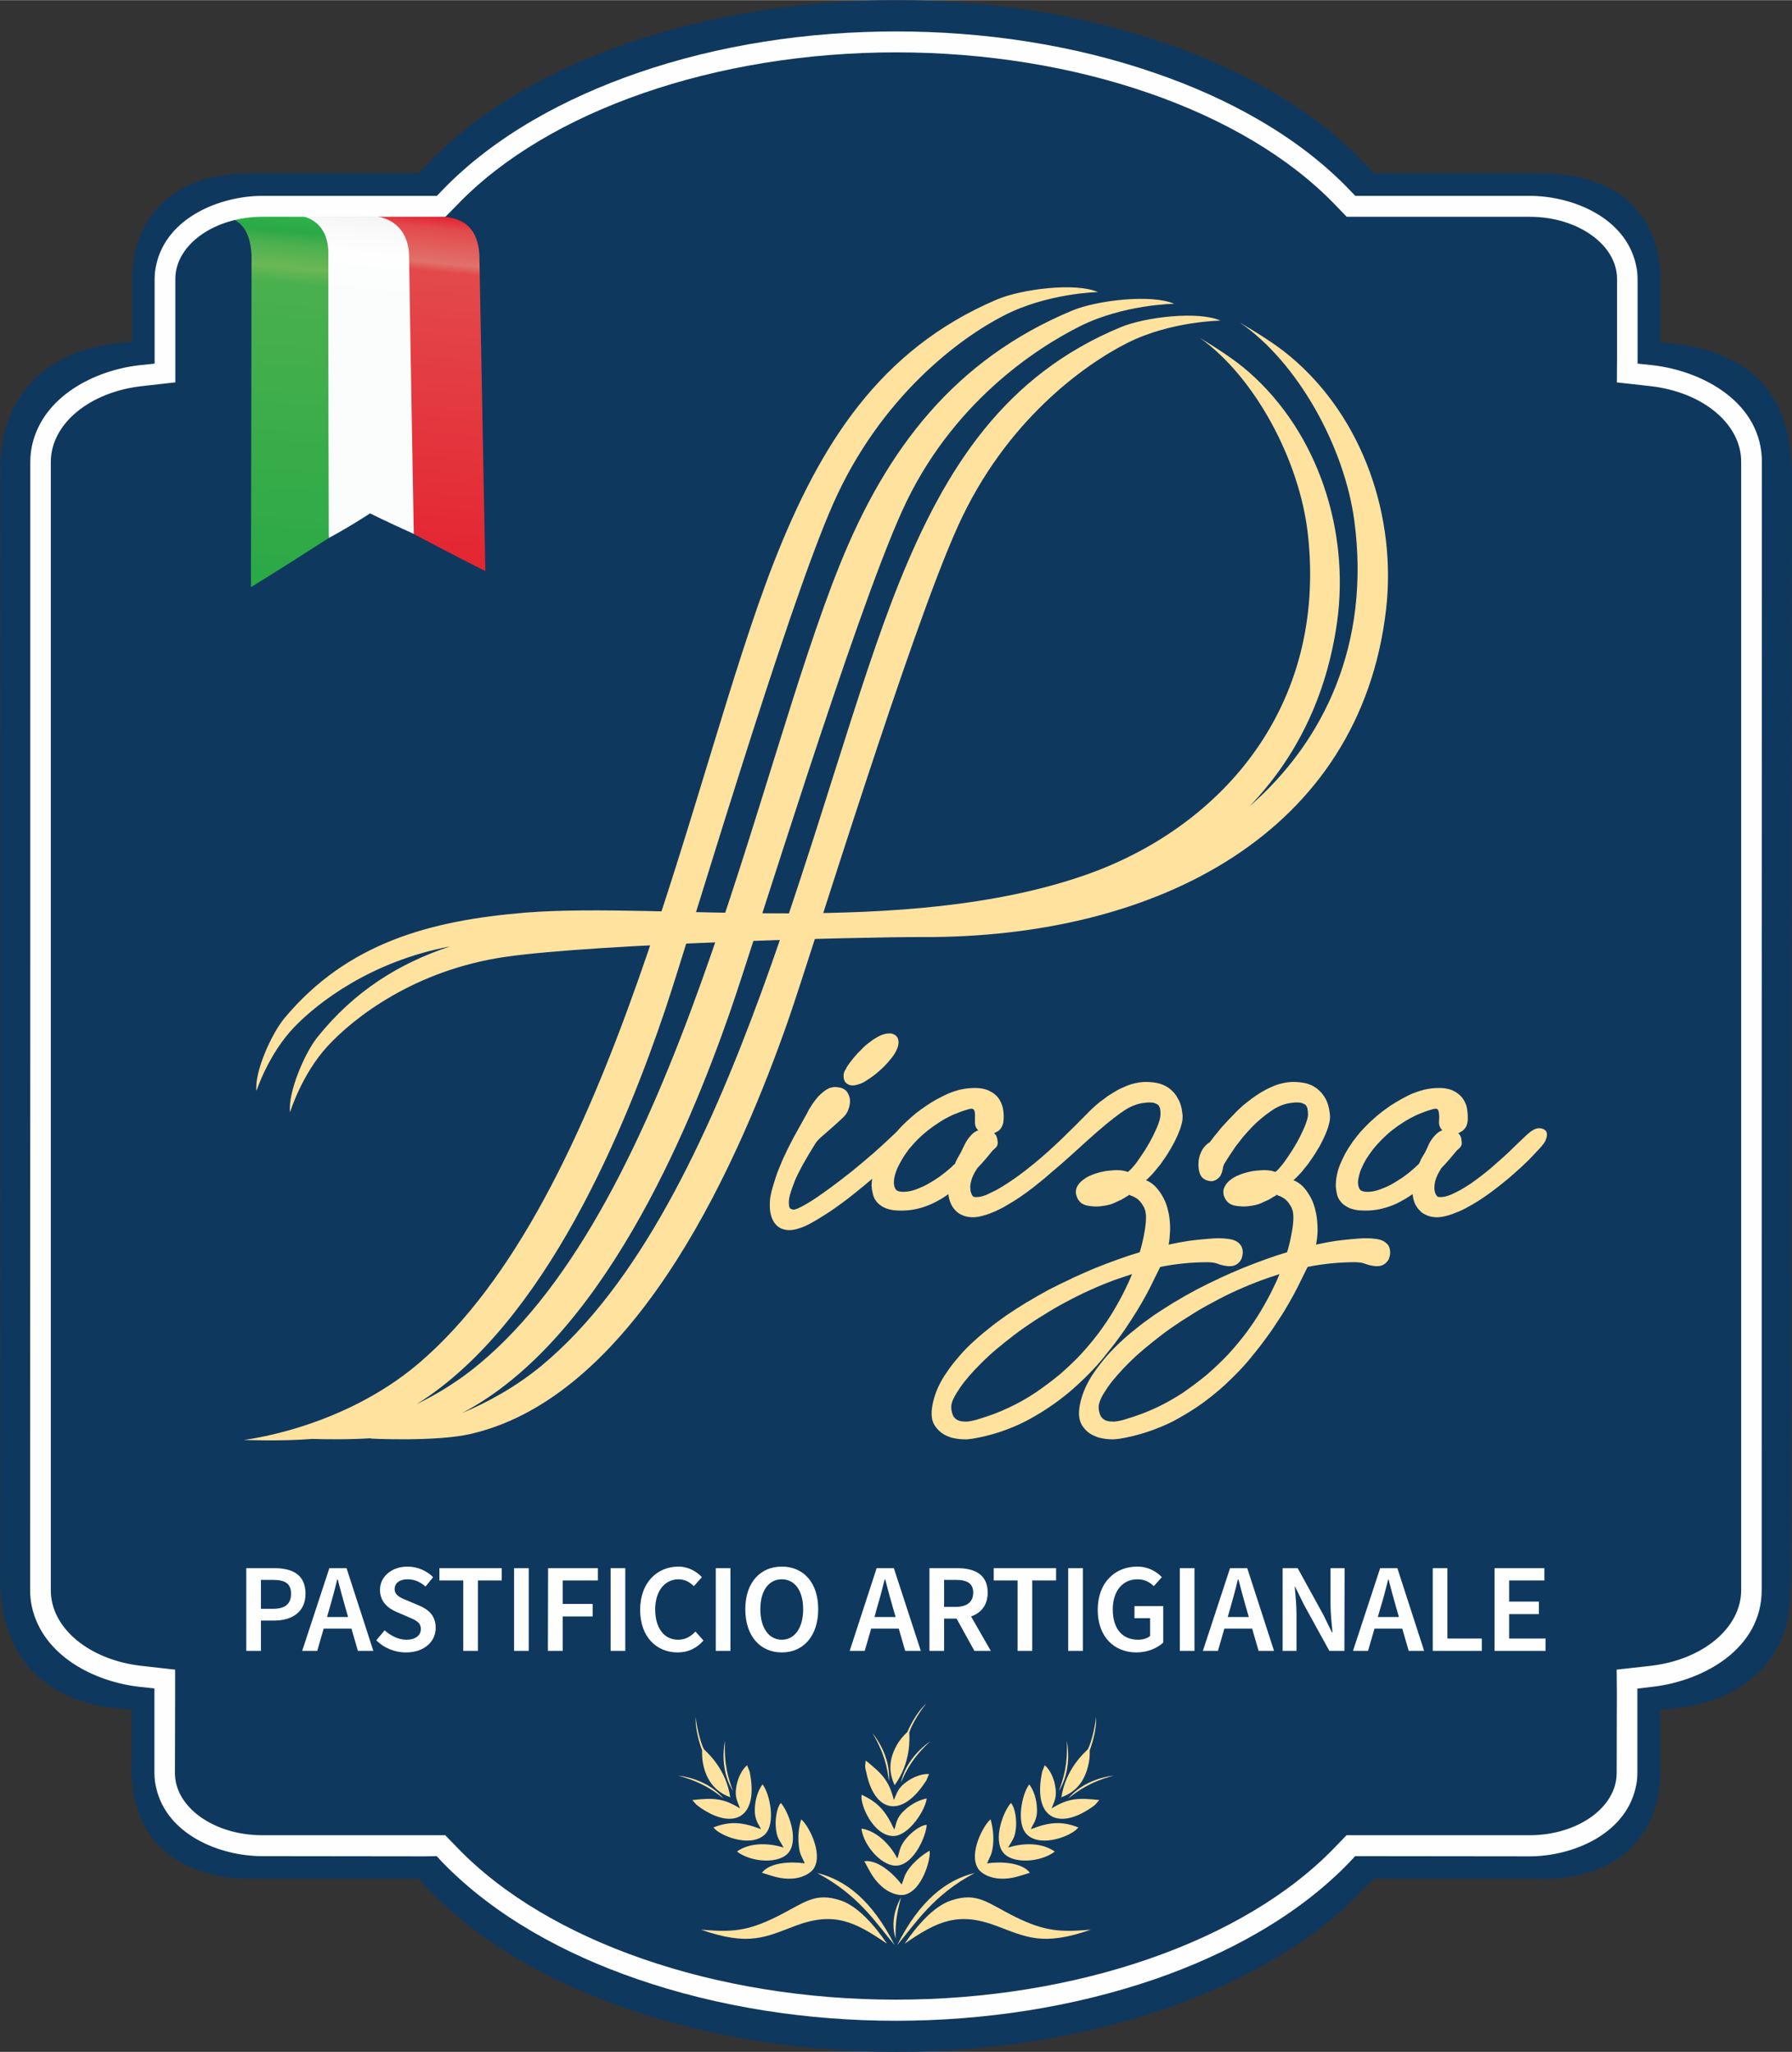 <?xml version="1.0" encoding="UTF-8"?> <svg xmlns="http://www.w3.org/2000/svg" xmlns:xlink="http://www.w3.org/1999/xlink" xmlns:xodm="http://www.corel.com/coreldraw/odm/2003" xml:space="preserve" width="511px" height="585px" version="1.1" style="shape-rendering:geometricPrecision; text-rendering:geometricPrecision; image-rendering:optimizeQuality; fill-rule:evenodd; clip-rule:evenodd" viewBox="0 0 91.68 104.94"><rect x="0" y="0" width="91.68" height="104.94" fill="#333333" stroke="none"/> <defs> <style type="text/css"> .fil5 {fill:#FEFEFE} .fil0 {fill:#0F385F} .fil6 {fill:#FFE29E} .fil4 {fill:#FEFEFE;fill-rule:nonzero} .fil7 {fill:#FFE29E;fill-rule:nonzero} .fil1 {fill:url(#id0)} .fil2 {fill:url(#id1)} .fil3 {fill:url(#id2)} </style> <linearGradient id="id0" gradientUnits="userSpaceOnUse" x1="20.97" y1="30.63" x2="22.85" y2="11.08"> <stop offset="0" style="stop-opacity:1; stop-color:#E4212E"></stop> <stop offset="0.855" style="stop-opacity:1; stop-color:#E3494B"></stop> <stop offset="0.878" style="stop-opacity:1; stop-color:#E17169"></stop> <stop offset="0.969" style="stop-opacity:1; stop-color:#E2494C"></stop> <stop offset="1" style="stop-opacity:1; stop-color:#E4212E"></stop> </linearGradient> <linearGradient id="id1" gradientUnits="userSpaceOnUse" x1="16.86" y1="30.89" x2="18.77" y2="11.01"> <stop offset="0" style="stop-opacity:1; stop-color:#FBFCFC"></stop> <stop offset="0.788" style="stop-opacity:1; stop-color:#FBFCFC"></stop> <stop offset="0.839" style="stop-opacity:1; stop-color:#FCFDFD"></stop> <stop offset="0.902" style="stop-opacity:1; stop-color:#FEFEFE"></stop> <stop offset="0.953" style="stop-opacity:1; stop-color:#FAFAFA"></stop> <stop offset="1" style="stop-opacity:1; stop-color:whitesmoke"></stop> </linearGradient> <linearGradient id="id2" gradientUnits="userSpaceOnUse" x1="13.25" y1="30.02" x2="14.9" y2="11.22"> <stop offset="0" style="stop-opacity:1; stop-color:#2AA946"></stop> <stop offset="0.827" style="stop-opacity:1; stop-color:#4AB04E"></stop> <stop offset="0.871" style="stop-opacity:1; stop-color:#6BB756"></stop> <stop offset="0.933" style="stop-opacity:1; stop-color:#4BB04E"></stop> <stop offset="0.969" style="stop-opacity:1; stop-color:#2AA946"></stop> <stop offset="0.984" style="stop-opacity:1; stop-color:#2CAC48"></stop> <stop offset="1" style="stop-opacity:1; stop-color:#2EAF4A"></stop> </linearGradient> </defs> <g id="Livello_x0020_1">  <g id="_2404409076560"> <path class="fil0" d="M22.04 96.74l-0.64 -0.66 -1.12 0 -7.88 0c-3.68,-0.19 -5.96,-2.31 -5.66,-6.45l0 -1.18 0 -1.02c-2.8,-0.11 -6.99,-1.29 -6.73,-7.37l0.01 -56.23c0,-3.12 1.98,-6.17 6.73,-6.33l0 -3.15c0,-2.85 1.69,-5.49 6.05,-5.49l8.62 0 0.63 -0.66c4.92,-5.08 14.03,-8.2 23.81,-8.2 9.78,0 18.89,3.12 23.81,8.2l0.63 0.66 8.44 0c5.11,0 6.22,3.21 6.22,5.49l-0.01 3.15c5.96,0.44 6.79,4.06 6.73,7.31l-0.04 54.84c0.03,0.7 -0.01,1.36 -0.04,1.97 -0.11,3.55 -2.8,5.65 -6.65,5.81l0 1.02 0 1.96c0.04,3.74 -2.48,5.84 -6.47,5.67l-7.07 0 -1.12 0 -0.64 0.66c-4.92,5.08 -14.03,8.2 -23.8,8.2 -9.78,0 -18.9,-3.12 -23.81,-8.2z"></path> <path class="fil1" d="M24.53 13.33l0 -0.17c-0.05,-1.97 -1.41,-2.07 -2.05,-2.09l-3.36 0 1.96 16.19c2.77,1.46 3.75,1.94 3.75,1.94l-0.3 -15.87z"></path> <path class="fil2" d="M14.81 11.07l2.01 16.44c1.15,-0.62 2.11,-1.26 2.11,-1.26 0,0 0.82,0.41 2.24,1.05 0,0 -0.19,-10.51 -0.24,-14.16 -0.02,-1.66 -1.19,-2 -1.61,-2.07l-4.51 0z"></path> <path class="fil3" d="M11.54 11.07c1.02,0.22 1.29,1.08 1.33,2.02l-0.03 16.93c0,0 0.78,-0.46 3.98,-2.51 0,0 -0.03,-10.79 -0.02,-14.54 0,-1.34 -0.77,-1.77 -1.26,-1.9l-4 0z"></path> <path class="fil4" d="M12.6 84.43l0.75 0 0 -1.55 0.68 0c0.9,0 1.6,-0.43 1.6,-1.37 0,-0.99 -0.68,-1.31 -1.6,-1.31l-1.43 0 0 4.23zm0.75 -2.15l0 -1.48 0.61 0c0.62,0 0.93,0.18 0.93,0.71 0,0.51 -0.29,0.77 -0.93,0.77l-0.61 0zm3.38 0.42l0.15 -0.52c0.13,-0.45 0.26,-0.93 0.37,-1.4l0.03 0c0.12,0.47 0.25,0.95 0.38,1.4l0.15 0.52 -1.08 0zm1.58 1.73l0.79 0 -1.37 -4.23 -0.88 0 -1.39 4.23 0.77 0 0.33 -1.14 1.42 0 0.33 1.14zm0.94 -0.54c0.4,0.4 0.95,0.62 1.52,0.62 0.95,0 1.52,-0.57 1.52,-1.25 0,-0.62 -0.35,-0.94 -0.85,-1.15l-0.57 -0.24c-0.35,-0.14 -0.68,-0.27 -0.68,-0.6 0,-0.31 0.26,-0.5 0.66,-0.5 0.37,0 0.66,0.14 0.92,0.37l0.39 -0.48c-0.33,-0.33 -0.81,-0.54 -1.31,-0.54 -0.82,0 -1.41,0.52 -1.41,1.19 0,0.62 0.43,0.95 0.85,1.13l0.58 0.25c0.38,0.16 0.66,0.27 0.66,0.62 0,0.33 -0.27,0.55 -0.74,0.55 -0.4,0 -0.8,-0.2 -1.11,-0.48l-0.43 0.51zm4.45 0.54l0.75 0 0 -3.6 1.22 0 0 -0.63 -3.19 0 0 0.63 1.22 0 0 3.6zm2.6 0l0.75 0 0 -4.23 -0.75 0 0 4.23zm1.73 0l0.76 0 0 -1.76 1.53 0 0 -0.64 -1.53 0 0 -1.2 1.8 0 0 -0.63 -2.55 0 -0.01 4.23zm3.21 0l0.75 0 0 -4.23 -0.75 0 0 4.23zm1.51 -2.1c0,1.4 0.85,2.18 1.92,2.18 0.54,0 0.98,-0.22 1.32,-0.61l-0.41 -0.46c-0.24,0.26 -0.52,0.42 -0.89,0.42 -0.71,0 -1.17,-0.59 -1.17,-1.55 0,-0.95 0.5,-1.54 1.19,-1.54 0.33,0 0.57,0.14 0.79,0.35l0.41 -0.46c-0.27,-0.29 -0.69,-0.54 -1.2,-0.54 -1.09,0 -1.96,0.82 -1.96,2.21zm3.87 2.1l0.75 0 0 -4.23 -0.75 0 0 4.23zm3.38 0.08c1.1,0 1.86,-0.84 1.86,-2.21 0,-1.37 -0.76,-2.18 -1.86,-2.18 -1.1,0 -1.87,0.81 -1.87,2.18 0,1.37 0.76,2.21 1.87,2.21zm0 -0.65c-0.67,0 -1.1,-0.61 -1.1,-1.56 0,-0.95 0.43,-1.53 1.1,-1.53 0.66,0 1.09,0.58 1.09,1.53 0,0.95 -0.43,1.56 -1.09,1.56zm4.74 -1.16l0.14 -0.52c0.14,-0.45 0.26,-0.93 0.38,-1.4l0.03 0c0.12,0.47 0.25,0.95 0.38,1.4l0.15 0.52 -1.08 0zm1.57 1.73l0.8 0 -1.38 -4.23 -0.88 0 -1.38 4.23 0.77 0 0.33 -1.14 1.41 0 0.33 1.14zm1.99 -3.63l0.59 0c0.58,0 0.9,0.17 0.9,0.65 0,0.48 -0.32,0.73 -0.9,0.73l-0.59 0 0 -1.38zm2.39 3.63l-1.01 -1.76c0.51,-0.18 0.85,-0.57 0.85,-1.22 0,-0.94 -0.68,-1.25 -1.56,-1.25l-1.42 0 0 4.23 0.75 0 0 -1.65 0.64 0 0.91 1.65 0.84 0zm1.37 0l0.75 0 0 -3.6 1.22 0 0 -0.63 -3.19 0 0 0.63 1.22 0 0 3.6zm2.59 0l0.75 0 0 -4.23 -0.75 0 0 4.23zm1.51 -2.1c0,1.4 0.86,2.18 1.98,2.18 0.58,0 1.08,-0.23 1.37,-0.5l0 -1.87 -1.47 0 0 0.62 0.8 0 0 0.91c-0.14,0.12 -0.37,0.19 -0.61,0.19 -0.84,0 -1.3,-0.59 -1.3,-1.55 0,-0.95 0.51,-1.54 1.26,-1.54 0.39,0 0.63,0.15 0.84,0.35l0.41 -0.46c-0.26,-0.27 -0.67,-0.54 -1.26,-0.54 -1.14,0 -2.02,0.82 -2.02,2.21zm4.2 2.1l0.75 0 0 -4.23 -0.75 0 0 4.23zm2.45 -1.73l0.15 -0.52c0.13,-0.45 0.26,-0.93 0.37,-1.4l0.03 0c0.12,0.47 0.25,0.95 0.38,1.4l0.15 0.52 -1.08 0zm1.58 1.73l0.79 0 -1.37 -4.23 -0.88 0 -1.39 4.23 0.77 0 0.33 -1.14 1.42 0 0.33 1.14zm1.23 0l0.71 0 0 -1.85c0,-0.47 -0.05,-0.98 -0.09,-1.43l0.02 0 0.44 0.9 1.31 2.38 0.77 0 0.01 -4.23 -0.72 0 0 1.84c0,0.47 0.06,1.01 0.1,1.44l-0.03 0 -0.44 -0.9 -1.31 -2.38 -0.77 0 0 4.23zm4.87 -1.73l0.15 -0.52c0.14,-0.45 0.26,-0.93 0.38,-1.4l0.02 0c0.12,0.47 0.25,0.95 0.38,1.4l0.15 0.52 -1.08 0zm1.58 1.73l0.79 0 -1.37 -4.23 -0.88 0 -1.39 4.23 0.77 0 0.33 -1.14 1.42 0 0.33 1.14zm1.23 0l2.51 0 0 -0.63 -1.76 0 0 -3.6 -0.75 0 0 4.23zm3.16 0l2.61 0 0 -0.63 -1.86 0 0 -1.25 1.52 0 0 -0.64 -1.52 0 0 -1.08 1.8 0 0 -0.63 -2.55 0 0 4.23z"></path> <path class="fil5" d="M22.34 94.93l-0.62 0.01 -8.3 -0.01c-2.18,0 -4.89,-1.1 -5.43,-3.5 -0.06,-0.24 -0.09,-0.5 -0.09,-0.75l0 -4.33 -0.76 -0.08c-2.31,-0.26 -4.95,-1.58 -5.51,-4.1 -0.06,-0.28 -0.09,-0.56 -0.09,-0.85 0.01,-19.23 0.01,-38.47 0.01,-57.7 0,-0.29 0.03,-0.57 0.09,-0.85 0.56,-2.51 3.2,-3.84 5.51,-4.1l0.76 -0.08 0 -4.33c0,-0.25 0.03,-0.51 0.09,-0.75 0.54,-2.39 3.25,-3.5 5.43,-3.5l8.31 0 0.61 0 0.29 -0.3c2.69,-2.79 6.33,-4.72 9.93,-5.97 4.23,-1.47 8.81,-2.14 13.28,-2.14 4.46,0 9.05,0.67 13.28,2.14 3.6,1.24 7.24,3.17 9.92,5.97l0.29 0.3 8.92 0c2.18,0 4.89,1.1 5.43,3.5 0.06,0.24 0.09,0.5 0.09,0.75l0 4.07 0 0.26 0.76 0.08c2.63,0.3 5.6,1.95 5.6,4.95 -0.01,19.23 -0.01,38.47 -0.01,57.7 0,3 -2.97,4.65 -5.6,4.95l-0.76 0.09 0 0.26 0 4.06c0,0.26 -0.03,0.51 -0.09,0.75 -0.54,2.4 -3.25,3.51 -5.43,3.51l-8.92 -0.01 -0.29 0.31c-2.68,2.79 -6.32,4.72 -9.92,5.97 -4.24,1.46 -8.82,2.14 -13.29,2.14 -4.46,0 -9.04,-0.68 -13.28,-2.15 -3.6,-1.24 -7.23,-3.18 -9.92,-5.96l-0.29 -0.31zm-19.74 -13.61c-0.01,1.94 1.96,3.58 4.66,3.88l1.7 0.19 0 1.23 -0.01 4.06c0,1.76 2.01,3.18 4.47,3.18l8.31 0 1.05 0 0.6 0.62c4.64,4.83 13.23,7.79 22.45,7.79 9.22,0 17.82,-2.96 22.46,-7.79l0.6 -0.62 1.06 0 8.3 0c2.46,0 4.46,-1.42 4.46,-3.18l0.01 -4.06 -0.01 -1.23 1.7 -0.19c2.7,-0.3 4.67,-1.94 4.67,-3.88 0,-19.23 0,-38.47 0,-57.7 0.01,-1.94 -1.96,-3.58 -4.66,-3.88l-1.7 -0.19 0.01 -1.22 0 -4.07c0,-1.75 -2.01,-3.18 -4.47,-3.18l-8.3 0 -1.06 0 -0.6 -0.62c-4.64,-4.82 -13.23,-7.79 -22.45,-7.79 -9.22,0 -17.82,2.97 -22.45,7.79l-0.61 0.62 -1.05 0 -8.31 0c-2.46,0 -4.46,1.43 -4.46,3.18l0 4.07 0 1.22 -1.7 0.19c-2.7,0.3 -4.67,1.94 -4.67,3.88 0,19.23 0,38.47 0,57.7z"></path> <path class="fil6" d="M37.5 91.6c-0.46,-0.73 -0.58,-1.69 -0.41,-2.57 -0.05,1.25 0.17,1.92 0.41,2.57z"></path> <path class="fil6" d="M37.02 91.98c-0.55,-0.66 -1.43,-1.06 -2.33,-1.17 1.21,0.33 1.78,0.74 2.33,1.17z"></path> <path class="fil6" d="M35.6 87.81c0.01,0.37 0.22,1.3 0.42,1.66 0.19,0.19 1.13,1.01 1.34,2.45 -0.55,-0.21 -1.1,-0.6 -1.35,-1.53 -0.08,-0.32 -0.1,-0.6 -0.09,-0.87 -0.19,-0.5 -0.37,-1.26 -0.32,-1.71z"></path> <path class="fil6" d="M41.8 95.79c2.13,1.13 3,2.54 3.97,3.69 -1.13,-2.25 -2.5,-3.34 -3.97,-3.69z"></path> <path class="fil6" d="M49.87 95.79c-2.13,1.13 -3,2.54 -3.97,3.69 1.13,-2.25 2.5,-3.34 3.97,-3.69z"></path> <path class="fil6" d="M40.99 93.05c0.33,0.24 1.14,1.71 0.65,2.5 -0.19,0.3 -0.67,0.51 -1.13,0.53 -0.61,0.03 -0.99,-0.14 -1.53,-0.3 0.41,-0.55 1.55,-0.58 2.19,-0.48 -0.15,-0.37 -0.27,-0.45 -0.31,-0.99 -0.04,-0.4 0,-0.85 0.13,-1.26z"></path> <path class="fil6" d="M39.95 92.21c0.38,0.43 0.93,1.85 0.4,2.53 -0.46,0.59 -1.88,0.53 -2.64,-0.04 0.04,-0.04 0.01,-0.03 0.12,-0.09 0.67,-0.39 1.56,-0.34 2.26,-0.12 -0.2,-0.38 -0.35,-0.46 -0.4,-1.04 -0.03,-0.36 0.03,-0.98 0.26,-1.24z"></path> <path class="fil6" d="M39.01 91.26c0.36,0.43 0.72,2.04 0.09,2.59 -0.75,0.66 -2.31,0.02 -2.6,-0.39 0.86,-0.33 1.47,-0.28 2.43,0.09 -0.09,-0.24 -0.35,-0.45 -0.31,-1.09 0.02,-0.44 0.16,-0.89 0.39,-1.2z"></path> <path class="fil6" d="M35.42 92.06c1.05,-0.11 1.56,-0.12 2.44,0.43 -0.14,-0.39 -0.29,-0.59 -0.18,-1.17 0.08,-0.41 0.28,-0.82 0.54,-1.04l0.13 0.32c0.49,2.37 -0.81,3.01 -2.49,1.87 -0.09,-0.07 -0.17,-0.12 -0.24,-0.18l-0.2 -0.23z"></path> <path class="fil6" d="M35.86 98.69c2.47,0.86 3.3,0.38 4.84,-0.2 1.94,-0.73 3.02,-0.23 4.68,0.92 -0.61,-0.91 -1.49,-1.92 -2.36,-2.21 -1.36,-0.46 -1.89,0.14 -3.29,0.83 -1.53,0.76 -2.33,0.79 -3.87,0.66z"></path> <path class="fil6" d="M54.17 91.6c0.46,-0.73 0.57,-1.69 0.41,-2.57 0.05,1.25 -0.17,1.92 -0.41,2.57z"></path> <path class="fil6" d="M54.65 91.98c0.55,-0.66 1.43,-1.06 2.32,-1.17 -1.2,0.33 -1.77,0.74 -2.32,1.17z"></path> <path class="fil6" d="M56.07 87.81c-0.02,0.37 -0.22,1.3 -0.42,1.66 -0.19,0.19 -1.13,1.01 -1.35,2.45 0.56,-0.21 1.1,-0.6 1.35,-1.53 0.09,-0.32 0.11,-0.6 0.1,-0.87 0.19,-0.5 0.37,-1.26 0.32,-1.71z"></path> <path class="fil6" d="M50.68 93.05c-0.33,0.24 -1.14,1.71 -0.65,2.5 0.18,0.3 0.66,0.51 1.13,0.53 0.61,0.03 0.99,-0.14 1.53,-0.3 -0.42,-0.55 -1.55,-0.58 -2.19,-0.48 0.15,-0.37 0.26,-0.45 0.31,-0.99 0.03,-0.4 -0.01,-0.85 -0.13,-1.26z"></path> <path class="fil6" d="M51.72 92.21c-0.39,0.43 -0.93,1.85 -0.4,2.53 0.45,0.59 1.88,0.53 2.64,-0.04 -0.05,-0.04 -0.02,-0.03 -0.13,-0.09 -0.67,-0.39 -1.55,-0.34 -2.25,-0.12 0.2,-0.38 0.35,-0.46 0.4,-1.04 0.03,-0.36 -0.03,-0.98 -0.26,-1.24z"></path> <path class="fil6" d="M52.66 91.26c-0.36,0.43 -0.72,2.04 -0.09,2.59 0.74,0.66 2.31,0.02 2.6,-0.39 -0.86,-0.33 -1.47,-0.28 -2.43,0.09 0.08,-0.24 0.35,-0.45 0.31,-1.09 -0.02,-0.44 -0.16,-0.89 -0.39,-1.2z"></path> <path class="fil6" d="M56.24 92.06c-1.04,-0.11 -1.55,-0.12 -2.44,0.43 0.15,-0.39 0.29,-0.59 0.18,-1.17 -0.07,-0.41 -0.27,-0.82 -0.53,-1.04l-0.13 0.32c-0.5,2.37 0.8,3.01 2.48,1.87 0.1,-0.07 0.18,-0.12 0.24,-0.18l0.2 -0.23z"></path> <path class="fil6" d="M55.81 98.69c-2.47,0.86 -3.3,0.38 -4.85,-0.2 -1.94,-0.73 -3.02,-0.23 -4.68,0.92 0.62,-0.91 1.49,-1.92 2.37,-2.21 1.36,-0.46 1.88,0.14 3.28,0.83 1.54,0.76 2.33,0.79 3.88,0.66z"></path> <path class="fil6" d="M46.09 91.17c0.18,-0.84 0.77,-1.6 1.51,-2.12 -0.92,0.85 -1.23,1.49 -1.51,2.12z"></path> <path class="fil6" d="M45.48 91.1c0.07,-0.85 -0.28,-1.75 -0.84,-2.46 0.63,1.08 0.75,1.78 0.84,2.46z"></path> <path class="fil6" d="M47.39 87.13c-0.26,0.28 -0.76,1.08 -0.87,1.48 0.01,0.27 0.1,1.52 -0.75,2.69 -0.25,-0.54 -0.36,-1.2 0.1,-2.03 0.16,-0.29 0.35,-0.5 0.55,-0.69 0.21,-0.49 0.61,-1.16 0.97,-1.45z"></path> <path class="fil6" d="M47.56 94.65c0.07,0.41 -0.37,2.03 -1.27,2.25 -0.35,0.08 -0.84,-0.11 -1.18,-0.42 -0.46,-0.41 -0.61,-0.79 -0.89,-1.29 0.69,-0.1 1.52,0.67 1.91,1.19 0.15,-0.36 0.12,-0.5 0.46,-0.92 0.26,-0.31 0.6,-0.6 0.97,-0.81z"></path> <path class="fil6" d="M47.41 93.33c-0.03,0.57 -0.63,1.97 -1.48,2.08 -0.74,0.1 -1.72,-0.94 -1.86,-1.88 0.07,0 0.03,-0.01 0.16,0.02 0.74,0.2 1.34,0.85 1.68,1.5 0.14,-0.41 0.09,-0.58 0.45,-1.02 0.23,-0.28 0.7,-0.68 1.05,-0.7z"></path> <path class="fil6" d="M47.41 91.98c-0.05,0.56 -0.92,1.96 -1.75,1.92 -0.99,-0.05 -1.67,-1.6 -1.58,-2.11 0.83,0.38 1.24,0.83 1.67,1.78 0.11,-0.23 0.06,-0.57 0.54,-1 0.32,-0.3 0.74,-0.52 1.12,-0.59z"></path> <path class="fil6" d="M44.29 90.04c0.82,0.66 1.19,1.01 1.44,2.02 0.17,-0.38 0.21,-0.63 0.69,-0.96 0.34,-0.24 0.77,-0.39 1.11,-0.37l-0.14 0.33c-1.3,2.03 -2.67,1.58 -3.07,-0.42 -0.03,-0.11 -0.05,-0.2 -0.06,-0.29l0.03 -0.31z"></path> <path class="fil6" d="M45.82 99.14c-0.22,-0.68 -0.09,-1.46 0.28,-2.1 -0.28,0.98 -0.29,1.55 -0.28,2.1z"></path> <path class="fil6" d="M23.02 48.4c-2.59,0.86 -4.88,2.27 -6.78,4.64 -0.68,0.85 -1.52,2.87 -1.4,3.84 0,0 0.59,-1.94 1.93,-3.39 1.33,-1.44 4.44,-3.89 9.11,-4.56 4.67,-0.67 18.18,-1.02 21.28,-1.01 12.11,0.06 22.42,-5.37 23.75,-16.73 0.55,-4.72 -1.15,-9.82 -4.88,-12.95 -0.76,-0.64 -1.67,-1.2 -2.6,-1.75 2.93,2 5.35,6.32 5.86,10.15 0.83,6.27 -1.53,11.26 -5.37,14.6 2.35,-2.44 3.95,-5.58 4.49,-9.46 0.63,-4.6 -0.94,-9.62 -4.52,-12.76 -0.73,-0.64 -1.61,-1.2 -2.51,-1.75 2.83,2.01 5.11,6.28 5.53,10.03 1,8.91 -4.51,15.06 -11.42,17.46 -9.27,3.21 -21.58,1.35 -28.6,1.91 -4.9,0.4 -9.13,1.56 -12.33,5.39 -0.69,0.83 -1.55,2.78 -1.44,3.73 0,0 0.61,-1.89 1.94,-3.27 1.23,-1.28 3.95,-3.36 7.96,-4.12z"></path> <path class="fil6" d="M12.47 73.64c0,0 4.97,-0.55 8.92,-3.89 9.98,-8.46 13.95,-30.14 18.21,-41.02 2.35,-5.99 5.39,-10.85 11.38,-13.41 1.29,-0.55 4.05,-0.89 5.19,-0.39 0,0 -2.58,0.05 -4.81,1.2 -2.23,1.14 -6.3,4.12 -8.74,9.64 -2.44,5.52 -7.32,22.11 -8.59,25.87 -1.98,5.87 -6.08,16.03 -12.71,20.17 1.06,-0.52 2.15,-1.18 3.18,-2.04 10.06,-8.34 14.1,-30.07 18.46,-40.88 2.4,-5.96 5.9,-10.52 11.91,-13.02 1.29,-0.53 4.06,-0.84 5.2,-0.34 0,0 -2.59,0.03 -4.82,1.15 -2.24,1.12 -6.61,3.95 -9.09,9.43 -2.49,5.48 -7.53,21.99 -8.84,25.72 -2.12,6.07 -6.56,16.72 -13.69,20.44 1.32,-0.55 2.76,-1.34 4.08,-2.43 9.89,-8.2 14.01,-29.43 18.3,-40.07 2.36,-5.85 5.4,-10.59 11.32,-13.04 1.27,-0.53 3.98,-0.84 5.11,-0.34 0,0 -2.54,0.03 -4.74,1.13 -2.21,1.11 -6.25,3.98 -8.69,9.38 -2.45,5.39 -7.41,21.62 -8.69,25.29 -2.35,6.71 -7.58,19.13 -16.22,21.14 -1.8,0.42 -5.2,0.24 -5.2,0.24 0,0 0.06,0 0.16,-0.02 -1.19,0.08 -2.43,0.06 -3.08,0.04 -1.69,0.13 -3.51,0.05 -3.51,0.05z"></path> <path class="fil7" d="M42.84 55.6c0.1,0.01 0.19,0.03 0.26,0.06 0.09,0.04 0.16,0.09 0.22,0.16 0.04,0.06 0.08,0.12 0.11,0.19l0 0.01c0.03,0.07 0.05,0.14 0.05,0.21l0 0c0.01,0.06 0.01,0.13 0,0.2 -0.01,0.07 -0.02,0.13 -0.04,0.2 -0.02,0.06 -0.04,0.12 -0.06,0.17 -0.02,0.05 -0.05,0.1 -0.07,0.14 -0.03,0.05 -0.08,0.1 -0.14,0.17 -0.05,0.05 -0.12,0.12 -0.2,0.19l-0.24 0.22 -0.51 0.45 -0.23 0.2c-0.07,0.07 -0.13,0.12 -0.17,0.17 -0.03,0.04 -0.06,0.07 -0.07,0.09l-0.01 0.01c-0.27,0.43 -0.5,0.82 -0.69,1.16 -0.18,0.34 -0.33,0.63 -0.42,0.88 -0.1,0.25 -0.17,0.46 -0.22,0.64 -0.04,0.17 -0.06,0.31 -0.05,0.41 0,0.1 0.01,0.18 0.04,0.23 0.01,0.03 0.02,0.05 0.04,0.05 0.05,0.03 0.09,0.04 0.12,0.05 0.03,0 0.06,0 0.07,0l0.01 0c0.05,-0.01 0.12,-0.04 0.21,-0.07l0.01 -0.01c0.09,-0.04 0.19,-0.09 0.31,-0.16 0.13,-0.07 0.26,-0.15 0.4,-0.24 0.33,-0.21 0.64,-0.44 0.96,-0.67 0.17,-0.13 0.35,-0.26 0.53,-0.4 0.18,-0.14 0.36,-0.28 0.55,-0.43 0.19,-0.16 0.37,-0.31 0.54,-0.45l0.53 -0.45 0.51 -0.46c0.15,-0.14 0.31,-0.28 0.46,-0.43l0.22 -0.21c0.14,-0.16 0.29,-0.32 0.46,-0.48 0.17,-0.16 0.35,-0.32 0.52,-0.46 0.18,-0.14 0.36,-0.27 0.55,-0.4 0.19,-0.12 0.37,-0.24 0.56,-0.34 0.19,-0.1 0.38,-0.2 0.57,-0.28 0.19,-0.08 0.38,-0.14 0.56,-0.19 0.19,-0.04 0.36,-0.07 0.54,-0.08 0.39,-0.03 0.71,0.01 0.95,0.12 0.12,0.06 0.23,0.12 0.32,0.2 0.09,0.07 0.17,0.16 0.23,0.26 0.05,0.09 0.1,0.18 0.13,0.28 0.04,0.1 0.06,0.2 0.07,0.3l0 0c0.01,0.09 0.02,0.18 0.02,0.26 0,0.08 0,0.16 -0.01,0.23l0 0.02c-0.01,0.11 -0.04,0.21 -0.08,0.29 -0.04,0.09 -0.11,0.17 -0.19,0.23 -0.07,0.04 -0.14,0.08 -0.21,0.11l0.01 0.01c0.04,0.04 0.08,0.08 0.1,0.13 0.02,0.05 0.04,0.1 0.05,0.15 0.01,0.03 0.01,0.07 0.01,0.1 0.02,0.07 0.02,0.13 0,0.2l0 0.01c-0.02,0.07 -0.07,0.13 -0.13,0.18l-0.12 0.11c-0.26,0.33 -0.52,0.63 -0.78,0.9 -0.16,0.25 -0.27,0.46 -0.31,0.65 -0.03,0.09 -0.04,0.18 -0.05,0.26 0,0.08 0,0.15 0.01,0.21 0,0.06 0.02,0.11 0.04,0.16 0.01,0.04 0.03,0.08 0.05,0.11 0.02,0.03 0.04,0.05 0.06,0.07 0.01,0.01 0.02,0 0.03,0.01 0.19,0.03 0.42,-0.01 0.69,-0.13 0.15,-0.07 0.31,-0.15 0.47,-0.23 0.67,-0.38 1.3,-0.84 1.91,-1.34 0.99,-0.81 1.9,-1.73 2.76,-2.6 0.13,-0.14 0.27,-0.26 0.41,-0.39 0.14,-0.12 0.29,-0.24 0.45,-0.35 0.15,-0.12 0.31,-0.22 0.48,-0.32 0.16,-0.1 0.33,-0.19 0.51,-0.26 0.18,-0.09 0.37,-0.15 0.55,-0.19 0.18,-0.04 0.37,-0.07 0.55,-0.07l0.01 0c0.2,0 0.4,0.02 0.6,0.06 0.11,0.02 0.21,0.06 0.31,0.1 0.09,0.04 0.19,0.1 0.28,0.16 0.09,0.07 0.17,0.14 0.25,0.23l0.01 0.01c0.07,0.09 0.14,0.18 0.19,0.29 0.07,0.11 0.12,0.23 0.16,0.38 0.04,0.13 0.06,0.28 0.08,0.45l0 0.01c0.01,0.09 0,0.19 -0.01,0.3 -0.02,0.1 -0.05,0.22 -0.09,0.35 -0.08,0.23 -0.19,0.48 -0.32,0.74 -0.07,0.13 -0.14,0.26 -0.21,0.38l-0.01 0.01c-0.07,0.13 -0.15,0.25 -0.23,0.37 -0.08,0.12 -0.17,0.24 -0.25,0.36 -0.09,0.11 -0.18,0.22 -0.26,0.32l-0.01 0.01c-0.08,0.1 -0.16,0.19 -0.25,0.28 -0.08,0.08 -0.15,0.15 -0.23,0.22l0.1 0.04c0.19,0.1 0.34,0.22 0.47,0.38 0.25,0.3 0.43,0.64 0.53,1.01 0.05,0.19 0.09,0.38 0.11,0.58 0.02,0.19 0.03,0.39 0.02,0.59 -0.01,0.25 -0.03,0.48 -0.07,0.69l0.39 -0.08c0.23,-0.05 0.46,-0.08 0.69,-0.12l0.01 0c0.21,-0.03 0.43,-0.05 0.64,-0.07 0.21,-0.02 0.42,-0.04 0.61,-0.05l0.01 0c0.25,-0.01 0.46,0 0.63,0.02 0.18,0.02 0.33,0.05 0.44,0.11l0.01 0c0.11,0.06 0.2,0.14 0.26,0.23 0.07,0.1 0.1,0.22 0.1,0.34 0,0.11 -0.02,0.21 -0.05,0.3l0 0.01c-0.04,0.1 -0.09,0.17 -0.16,0.24 -0.07,0.07 -0.16,0.12 -0.26,0.15 -0.09,0.02 -0.2,0.03 -0.31,0.02 -0.1,-0.01 -0.19,-0.03 -0.28,-0.05 -0.09,-0.02 -0.17,-0.05 -0.25,-0.08 -0.06,-0.02 -0.13,-0.04 -0.2,-0.05 -0.08,-0.01 -0.18,-0.02 -0.29,-0.02 -0.8,0 -1.61,0.08 -2.42,0.24l-0.2 0.4 -0.32 0.65c-0.13,0.25 -0.27,0.52 -0.43,0.79 -0.16,0.28 -0.34,0.57 -0.53,0.86 -0.19,0.3 -0.4,0.61 -0.63,0.92 -0.23,0.32 -0.48,0.63 -0.74,0.95l-0.01 0.02c-0.26,0.32 -0.54,0.63 -0.84,0.93 -0.3,0.3 -0.62,0.6 -0.95,0.88 -0.34,0.28 -0.69,0.55 -1.07,0.8 -0.37,0.25 -0.76,0.48 -1.18,0.7 -0.41,0.21 -0.85,0.39 -1.3,0.54 -0.45,0.15 -0.93,0.27 -1.42,0.35 -0.08,0.01 -0.18,0.02 -0.28,0.03 -0.11,0 -0.22,0 -0.33,-0.01 -0.13,-0.01 -0.25,-0.03 -0.37,-0.06 -0.12,-0.02 -0.23,-0.07 -0.35,-0.12 -0.23,-0.11 -0.42,-0.27 -0.57,-0.49 -0.16,-0.23 -0.21,-0.53 -0.16,-0.91l0 -0.01c0.08,-0.56 0.29,-1.12 0.65,-1.67 0.18,-0.27 0.37,-0.55 0.6,-0.81 0.22,-0.27 0.46,-0.53 0.73,-0.79 0.27,-0.25 0.56,-0.51 0.87,-0.75 0.3,-0.25 0.63,-0.49 0.97,-0.73 0.34,-0.23 0.7,-0.46 1.06,-0.68l0.01 0c0.36,-0.22 0.73,-0.43 1.1,-0.63 0.39,-0.2 0.78,-0.39 1.17,-0.57l0.01 -0.01c0.39,-0.18 0.78,-0.35 1.18,-0.52 0.78,-0.31 1.54,-0.59 2.28,-0.81 0.09,-0.3 0.16,-0.59 0.21,-0.86 0.06,-0.3 0.1,-0.58 0.11,-0.83l0 0c0.01,-0.27 -0.03,-0.48 -0.12,-0.64 -0.05,-0.09 -0.1,-0.16 -0.15,-0.23 -0.05,-0.06 -0.11,-0.11 -0.16,-0.16 -0.06,-0.04 -0.12,-0.08 -0.18,-0.11 -0.05,-0.03 -0.1,-0.05 -0.15,-0.06 -0.07,-0.03 -0.09,-0.05 -0.1,-0.05l-0.06 0.05 -0.07 0.04 -0.23 0.14c-0.05,0.03 -0.11,0.06 -0.19,0.09l-0.26 0.12c-0.03,0.01 -0.06,0.02 -0.11,0.04l-0.18 0.05c-0.08,0.02 -0.16,0.03 -0.24,0.04l-0.01 0c-0.08,0.02 -0.17,0.02 -0.26,0.03l0 0c-0.1,0 -0.19,0 -0.28,-0.01 -0.1,-0.01 -0.19,-0.02 -0.28,-0.04 -0.11,-0.03 -0.21,-0.07 -0.29,-0.13 -0.08,-0.07 -0.14,-0.15 -0.19,-0.24 -0.04,-0.1 -0.07,-0.19 -0.08,-0.28 0,-0.1 0.01,-0.19 0.05,-0.28 0.07,-0.16 0.19,-0.29 0.36,-0.41 0.08,-0.06 0.16,-0.11 0.26,-0.16 0.09,-0.04 0.19,-0.08 0.3,-0.12 0.11,-0.04 0.23,-0.07 0.34,-0.1l0.02 0c0.11,-0.03 0.23,-0.05 0.35,-0.06l0.22 -0.02 0.2 -0.01c0.06,0 0.12,0.01 0.18,0.01 0.05,0.01 0.11,0.01 0.15,0.02 0.06,0.01 0.11,0.02 0.15,0.04l0.08 0.02 0.01 0c0.03,-0.02 0.06,-0.05 0.1,-0.09 0.06,-0.05 0.11,-0.11 0.17,-0.18 0.06,-0.07 0.13,-0.15 0.19,-0.24 0.13,-0.18 0.27,-0.39 0.42,-0.62 0.07,-0.12 0.14,-0.23 0.2,-0.34l0.01 -0.01c0.06,-0.12 0.12,-0.23 0.18,-0.34 0.06,-0.12 0.11,-0.23 0.16,-0.34 0.05,-0.1 0.09,-0.21 0.13,-0.31l0 -0.01c0.07,-0.19 0.1,-0.34 0.1,-0.46 0,-0.05 0,-0.1 0,-0.15 -0.01,-0.05 -0.01,-0.1 -0.02,-0.15 -0.01,-0.03 -0.02,-0.07 -0.04,-0.1 -0.01,-0.03 -0.03,-0.05 -0.05,-0.08l-0.01 0c-0.02,-0.02 -0.04,-0.04 -0.07,-0.05 -0.04,-0.02 -0.09,-0.04 -0.14,-0.06 -0.06,-0.01 -0.13,-0.02 -0.21,-0.02 -0.08,0 -0.17,0 -0.28,0.02l-0.01 0c-0.17,0.02 -0.35,0.06 -0.52,0.13l-0.01 0c-0.17,0.07 -0.35,0.16 -0.52,0.28 -1.22,0.83 -2.5,2.16 -3.67,3.12 -0.13,0.11 -0.25,0.22 -0.38,0.33 -0.19,0.16 -0.4,0.32 -0.61,0.49 -0.43,0.33 -0.86,0.63 -1.29,0.87 -0.21,0.13 -0.43,0.24 -0.63,0.33 -0.21,0.09 -0.42,0.17 -0.62,0.22 -0.21,0.06 -0.41,0.09 -0.59,0.08 -0.19,-0.01 -0.36,-0.05 -0.52,-0.13 -0.11,-0.05 -0.21,-0.12 -0.3,-0.22 -0.08,-0.08 -0.16,-0.19 -0.22,-0.32 -0.06,-0.13 -0.11,-0.27 -0.13,-0.43l-0.01 -0.08c-0.11,0.08 -0.22,0.15 -0.33,0.22 -0.22,0.13 -0.45,0.25 -0.67,0.34 -0.22,0.09 -0.45,0.16 -0.69,0.21 -0.23,0.05 -0.47,0.07 -0.72,0.07 -0.14,0 -0.28,-0.01 -0.41,-0.02 -0.12,-0.02 -0.24,-0.05 -0.33,-0.08 -0.1,-0.04 -0.19,-0.08 -0.27,-0.13l-0.01 -0.01c-0.14,-0.09 -0.26,-0.21 -0.34,-0.36 -0.04,-0.08 -0.07,-0.15 -0.09,-0.23l0 -0.01c-0.03,-0.13 -0.06,-0.26 -0.06,-0.37l-0.01 -0.03c0,-0.12 0.01,-0.25 0.03,-0.39l-0.02 0.02c-0.19,0.17 -0.4,0.34 -0.61,0.51 -0.22,0.18 -0.43,0.35 -0.64,0.51 -0.21,0.16 -0.42,0.31 -0.63,0.46 -0.21,0.15 -0.42,0.29 -0.62,0.41 -0.2,0.13 -0.39,0.24 -0.57,0.34 -0.19,0.11 -0.37,0.19 -0.53,0.25 -0.17,0.06 -0.32,0.1 -0.46,0.12 -0.16,0.02 -0.31,0.01 -0.44,-0.03 -0.14,-0.03 -0.26,-0.1 -0.36,-0.2 -0.11,-0.1 -0.18,-0.22 -0.24,-0.36 -0.06,-0.14 -0.09,-0.3 -0.11,-0.48l0 0c-0.01,-0.13 -0.01,-0.27 0,-0.42 0.01,-0.14 0.04,-0.3 0.08,-0.47 0.04,-0.16 0.09,-0.32 0.14,-0.48 0.05,-0.16 0.1,-0.33 0.16,-0.49 0.06,-0.16 0.13,-0.32 0.2,-0.49 0.06,-0.16 0.14,-0.32 0.22,-0.49 0.07,-0.16 0.15,-0.31 0.22,-0.45l0.22 -0.42c0.21,-0.39 0.44,-0.78 0.65,-1.17l0.12 -0.23c0.11,-0.18 0.22,-0.35 0.35,-0.51 0.07,-0.09 0.14,-0.17 0.22,-0.24 0.08,-0.07 0.16,-0.14 0.24,-0.2 0.1,-0.07 0.2,-0.12 0.3,-0.15l0.02 0c0.1,-0.03 0.2,-0.04 0.31,-0.02zm1.73 -2.36l0.11 -0.08 0.15 -0.09c0.06,-0.04 0.12,-0.07 0.18,-0.1l0 0c0.06,-0.03 0.12,-0.05 0.18,-0.07l0.01 0c0.06,-0.02 0.12,-0.04 0.18,-0.04 0.06,-0.01 0.13,-0.01 0.19,-0.01 0.08,0.01 0.15,0.04 0.22,0.08 0.06,0.04 0.11,0.1 0.15,0.18l0 0.02c0.03,0.08 0.04,0.17 0.02,0.28 -0.01,0.08 -0.04,0.18 -0.09,0.28l0 0.01c-0.04,0.08 -0.09,0.17 -0.15,0.26 -0.06,0.09 -0.13,0.18 -0.22,0.28 -0.08,0.1 -0.16,0.19 -0.25,0.28 -0.09,0.09 -0.19,0.18 -0.28,0.26 -0.19,0.17 -0.39,0.32 -0.6,0.45 -0.1,0.07 -0.2,0.13 -0.3,0.17 -0.1,0.04 -0.2,0.07 -0.29,0.09 -0.06,0.01 -0.11,0.02 -0.16,0.02 -0.06,0 -0.12,-0.01 -0.18,-0.03l0 0c-0.04,-0.02 -0.08,-0.04 -0.11,-0.06 -0.04,-0.03 -0.07,-0.07 -0.1,-0.1 -0.02,-0.04 -0.04,-0.08 -0.05,-0.12 -0.01,-0.04 -0.02,-0.08 -0.02,-0.12l0 -0.11c0,-0.02 0,-0.05 0.01,-0.07 0.01,-0.05 0.03,-0.1 0.06,-0.16l0.01 -0.01c0.03,-0.06 0.06,-0.12 0.1,-0.19l0.01 -0.01c0.04,-0.07 0.09,-0.13 0.14,-0.2 0.06,-0.08 0.12,-0.15 0.18,-0.23l0.2 -0.23 0.23 -0.23c0.07,-0.08 0.15,-0.14 0.22,-0.21 0.08,-0.06 0.16,-0.13 0.24,-0.18l0.01 -0.01zm5.48 4.56c-0.05,-0.04 -0.08,-0.08 -0.11,-0.13 -0.04,-0.08 -0.06,-0.17 -0.06,-0.26l0 -0.29c0.01,-0.06 0,-0.11 0,-0.15 0,-0.05 -0.01,-0.09 -0.02,-0.14 -0.01,-0.03 -0.02,-0.05 -0.03,-0.07 -0.02,-0.02 -0.03,-0.03 -0.05,-0.04l-0.01 -0.01c-0.01,0 -0.03,-0.01 -0.06,-0.01 -0.06,0 -0.12,0.01 -0.2,0.04 -0.26,0.07 -0.51,0.17 -0.75,0.27 -0.24,0.11 -0.47,0.23 -0.68,0.37 -0.22,0.14 -0.42,0.28 -0.61,0.43 -0.19,0.15 -0.37,0.31 -0.53,0.47 -0.16,0.17 -0.31,0.33 -0.44,0.49 -0.12,0.17 -0.24,0.33 -0.34,0.5 -0.1,0.17 -0.18,0.33 -0.25,0.47 -0.06,0.15 -0.11,0.29 -0.14,0.42 -0.03,0.13 -0.04,0.25 -0.04,0.35 0.01,0.09 0.02,0.17 0.06,0.25 0.02,0.05 0.06,0.1 0.11,0.13 0.05,0.03 0.13,0.05 0.23,0.06 0.21,0.01 0.44,-0.02 0.7,-0.11 0.13,-0.05 0.26,-0.1 0.39,-0.16 0.13,-0.06 0.26,-0.13 0.39,-0.21 0.14,-0.08 0.26,-0.16 0.38,-0.24 0.12,-0.09 0.24,-0.17 0.35,-0.26 0.12,-0.1 0.22,-0.18 0.31,-0.26 0.07,-0.07 0.14,-0.14 0.21,-0.2 0.03,-0.09 0.08,-0.18 0.13,-0.28 0.05,-0.09 0.11,-0.19 0.17,-0.3l0.09 -0.19 0.12 -0.24c0.04,-0.08 0.08,-0.15 0.13,-0.22 0.05,-0.07 0.1,-0.14 0.16,-0.2 0.06,-0.07 0.12,-0.13 0.2,-0.18 0.06,-0.04 0.12,-0.07 0.19,-0.1zm23.32 -2.15c0.4,-0.03 0.72,0.01 0.96,0.12 0.12,0.06 0.22,0.12 0.31,0.2 0.09,0.07 0.17,0.16 0.23,0.26 0.06,0.09 0.1,0.18 0.14,0.28 0.03,0.1 0.05,0.2 0.06,0.3l0 0c0.01,0.09 0.02,0.18 0.02,0.26 0,0.08 0,0.16 0,0.23l0 0.02c-0.02,0.11 -0.04,0.21 -0.08,0.29 -0.05,0.09 -0.12,0.17 -0.2,0.23 -0.06,0.04 -0.13,0.08 -0.2,0.11l0 0.01c0.05,0.04 0.08,0.08 0.1,0.13 0.03,0.05 0.05,0.1 0.05,0.15 0.01,0.03 0.01,0.07 0.01,0.1 0.02,0.07 0.02,0.13 0.01,0.2l-0.01 0.01c-0.02,0.07 -0.06,0.13 -0.12,0.18l-0.12 0.11c-0.27,0.33 -0.53,0.63 -0.79,0.9 -0.16,0.25 -0.26,0.46 -0.31,0.65 -0.02,0.09 -0.04,0.18 -0.04,0.26 -0.01,0.08 -0.01,0.15 0,0.21 0.01,0.06 0.02,0.11 0.04,0.16 0.02,0.04 0.03,0.08 0.06,0.11 0.02,0.03 0.04,0.05 0.06,0.07 0.01,0.01 0.01,0 0.03,0.01 0.18,0.03 0.41,-0.01 0.69,-0.13 0.15,-0.07 0.3,-0.15 0.46,-0.23 0.17,-0.1 0.33,-0.2 0.5,-0.31 0.33,-0.23 0.67,-0.49 1.02,-0.78 0.17,-0.15 0.34,-0.3 0.49,-0.43 0.15,-0.13 0.3,-0.27 0.44,-0.4l0.39 -0.38 0.58 -0.55c0.07,-0.06 0.13,-0.11 0.16,-0.13 0.1,-0.07 0.19,-0.12 0.28,-0.15 0.11,-0.03 0.21,-0.03 0.31,0 0.26,0.08 0.31,0.29 0.16,0.62l0 0.01c-0.03,0.06 -0.08,0.13 -0.16,0.23 -0.07,0.09 -0.17,0.2 -0.29,0.32 -0.12,0.13 -0.25,0.27 -0.39,0.41 -0.15,0.15 -0.31,0.3 -0.48,0.46l-0.02 0.01c-0.17,0.16 -0.35,0.32 -0.54,0.48 -0.19,0.16 -0.39,0.32 -0.61,0.49 -0.43,0.33 -0.85,0.63 -1.28,0.87 -0.22,0.13 -0.43,0.24 -0.64,0.33 -0.21,0.09 -0.42,0.17 -0.61,0.22 -0.22,0.06 -0.41,0.09 -0.6,0.08 -0.18,-0.01 -0.36,-0.05 -0.51,-0.13 -0.11,-0.05 -0.22,-0.12 -0.3,-0.22 -0.09,-0.08 -0.16,-0.19 -0.23,-0.32 -0.06,-0.13 -0.1,-0.27 -0.12,-0.43l-0.01 -0.08c-0.12,0.08 -0.23,0.15 -0.34,0.22 -0.22,0.13 -0.44,0.25 -0.66,0.34 -0.23,0.09 -0.46,0.16 -0.69,0.21 -0.24,0.05 -0.48,0.07 -0.72,0.07 -0.15,0 -0.29,-0.01 -0.41,-0.02 -0.13,-0.02 -0.24,-0.05 -0.34,-0.08 -0.1,-0.04 -0.18,-0.08 -0.26,-0.13l-0.01 -0.01c-0.08,-0.05 -0.15,-0.1 -0.2,-0.16 -0.06,-0.07 -0.11,-0.13 -0.15,-0.2 -0.04,-0.08 -0.07,-0.15 -0.09,-0.23l0 -0.01c-0.03,-0.13 -0.05,-0.26 -0.06,-0.37l0 -0.03c0,-0.18 0.01,-0.36 0.05,-0.54 0.03,-0.19 0.09,-0.38 0.17,-0.58 0.08,-0.19 0.17,-0.38 0.27,-0.57 0.1,-0.18 0.22,-0.37 0.35,-0.55l0 -0.01c0.13,-0.18 0.27,-0.35 0.41,-0.52 0.15,-0.17 0.31,-0.33 0.48,-0.5 0.18,-0.16 0.35,-0.32 0.53,-0.46 0.17,-0.14 0.36,-0.27 0.54,-0.4 0.19,-0.12 0.38,-0.24 0.57,-0.34 0.18,-0.1 0.37,-0.2 0.56,-0.28 0.2,-0.08 0.39,-0.14 0.57,-0.19 0.18,-0.04 0.36,-0.07 0.53,-0.08zm0.42 2.15c-0.04,-0.04 -0.08,-0.08 -0.1,-0.13 -0.05,-0.08 -0.07,-0.17 -0.07,-0.26l0.01 -0.29c0,-0.06 0,-0.11 -0.01,-0.15 0,-0.05 -0.01,-0.09 -0.02,-0.14 -0.01,-0.03 -0.02,-0.05 -0.03,-0.07 -0.01,-0.02 -0.03,-0.03 -0.05,-0.04l0 -0.01c-0.02,0 -0.04,-0.01 -0.07,-0.01 -0.05,0 -0.12,0.01 -0.2,0.04 -0.26,0.07 -0.51,0.17 -0.75,0.27 -0.23,0.11 -0.46,0.23 -0.68,0.37 -0.22,0.14 -0.42,0.28 -0.61,0.43 -0.19,0.15 -0.36,0.31 -0.52,0.47 -0.17,0.17 -0.31,0.33 -0.44,0.49 -0.13,0.17 -0.24,0.33 -0.35,0.5 -0.1,0.17 -0.18,0.33 -0.24,0.47 -0.07,0.15 -0.11,0.29 -0.14,0.42 -0.03,0.13 -0.05,0.25 -0.04,0.35 0,0.09 0.02,0.17 0.05,0.25 0.03,0.05 0.06,0.1 0.11,0.13 0.06,0.03 0.14,0.05 0.23,0.06 0.22,0.01 0.45,-0.02 0.7,-0.11 0.13,-0.05 0.27,-0.1 0.4,-0.16 0.13,-0.06 0.26,-0.13 0.39,-0.21 0.13,-0.08 0.26,-0.16 0.38,-0.24 0.12,-0.09 0.23,-0.17 0.35,-0.26 0.11,-0.1 0.21,-0.18 0.3,-0.26 0.08,-0.07 0.15,-0.14 0.21,-0.2 0.04,-0.09 0.08,-0.18 0.13,-0.28 0.06,-0.09 0.11,-0.19 0.18,-0.3l0.09 -0.19 0.11 -0.24c0.04,-0.08 0.08,-0.15 0.13,-0.22 0.05,-0.07 0.1,-0.14 0.16,-0.2 0.06,-0.07 0.13,-0.13 0.2,-0.18 0.06,-0.04 0.12,-0.07 0.19,-0.1zm-23.74 14.78c0.54,-0.16 1.06,-0.35 1.54,-0.58 0.49,-0.23 0.96,-0.49 1.39,-0.78 0.44,-0.3 0.85,-0.61 1.24,-0.93 0.38,-0.33 0.74,-0.67 1.07,-1.02 0.33,-0.36 0.64,-0.73 0.92,-1.1 0.28,-0.38 0.54,-0.76 0.77,-1.15 0.23,-0.39 0.44,-0.77 0.62,-1.15 0.12,-0.24 0.22,-0.48 0.32,-0.71 -0.31,0.1 -0.61,0.2 -0.92,0.31 -0.43,0.16 -0.85,0.33 -1.26,0.52 -0.42,0.19 -0.82,0.39 -1.21,0.6 -0.38,0.2 -0.76,0.42 -1.12,0.65 -0.37,0.22 -0.71,0.45 -1.04,0.68 -0.33,0.23 -0.64,0.47 -0.94,0.71 -0.3,0.24 -0.58,0.47 -0.83,0.7 -0.25,0.23 -0.48,0.46 -0.69,0.68 -0.21,0.22 -0.39,0.43 -0.55,0.63 -0.16,0.2 -0.29,0.39 -0.4,0.57 -0.11,0.17 -0.19,0.33 -0.24,0.46 -0.04,0.13 -0.06,0.23 -0.05,0.32l0 0.02c0,0.07 0.01,0.14 0.03,0.2 0.01,0.06 0.03,0.12 0.06,0.18l0 0.01c0.02,0.04 0.05,0.08 0.08,0.11 0.03,0.04 0.08,0.08 0.12,0.1 0.1,0.06 0.23,0.09 0.39,0.09 0.09,0.01 0.19,0 0.3,-0.02 0.11,-0.02 0.24,-0.05 0.38,-0.09l0.02 -0.01zm16.11 -17.25c0.2,0 0.4,0.02 0.6,0.06 0.11,0.02 0.21,0.06 0.31,0.1 0.1,0.04 0.19,0.1 0.28,0.16 0.09,0.07 0.17,0.14 0.25,0.23l0.01 0.01c0.07,0.09 0.14,0.18 0.2,0.29 0.06,0.11 0.11,0.23 0.15,0.38 0.04,0.13 0.06,0.28 0.08,0.45l0 0.01c0.01,0.09 0,0.19 -0.01,0.3 -0.02,0.1 -0.05,0.22 -0.09,0.35 -0.08,0.23 -0.18,0.48 -0.32,0.74 -0.06,0.13 -0.13,0.26 -0.21,0.38l-0.01 0.01c-0.07,0.13 -0.15,0.25 -0.23,0.37 -0.08,0.12 -0.17,0.24 -0.25,0.36 -0.09,0.11 -0.18,0.22 -0.26,0.32l0 0.01c-0.09,0.1 -0.17,0.19 -0.26,0.28 -0.07,0.08 -0.15,0.15 -0.23,0.22l0.11 0.04c0.18,0.1 0.34,0.22 0.47,0.38 0.12,0.15 0.22,0.3 0.31,0.47 0.09,0.17 0.16,0.35 0.21,0.54 0.05,0.19 0.09,0.38 0.11,0.58 0.02,0.19 0.03,0.39 0.03,0.59 -0.01,0.25 -0.04,0.48 -0.08,0.69l0.39 -0.08c0.23,-0.05 0.46,-0.08 0.69,-0.12l0.01 0c0.22,-0.03 0.43,-0.05 0.64,-0.07 0.22,-0.02 0.42,-0.04 0.62,-0.05l0 0c0.25,-0.01 0.46,0 0.63,0.02 0.19,0.02 0.33,0.05 0.44,0.11l0.01 0c0.11,0.06 0.2,0.14 0.27,0.23 0.06,0.1 0.09,0.22 0.09,0.34 0,0.11 -0.01,0.21 -0.05,0.3l0 0.01c-0.03,0.1 -0.09,0.17 -0.16,0.24 -0.07,0.07 -0.16,0.12 -0.26,0.15 -0.09,0.02 -0.19,0.03 -0.31,0.02 -0.1,-0.01 -0.19,-0.03 -0.28,-0.05 -0.09,-0.02 -0.17,-0.05 -0.25,-0.08 -0.06,-0.02 -0.13,-0.04 -0.2,-0.05 -0.08,-0.01 -0.18,-0.02 -0.28,-0.02 -0.81,0 -1.62,0.08 -2.43,0.24l-0.2 0.4 -0.32 0.65c-0.13,0.25 -0.27,0.52 -0.43,0.79 -0.16,0.28 -0.33,0.57 -0.53,0.86 -0.19,0.3 -0.4,0.61 -0.63,0.92 -0.23,0.32 -0.47,0.63 -0.74,0.95l-0.01 0.02c-0.26,0.32 -0.54,0.63 -0.84,0.93 -0.3,0.3 -0.61,0.6 -0.95,0.88 -0.33,0.28 -0.69,0.55 -1.06,0.8 -0.38,0.25 -0.77,0.48 -1.18,0.7 -0.42,0.21 -0.86,0.39 -1.31,0.54 -0.45,0.15 -0.93,0.27 -1.42,0.35 -0.08,0.01 -0.18,0.02 -0.28,0.03 -0.1,0 -0.21,0 -0.33,-0.01 -0.13,-0.01 -0.25,-0.03 -0.37,-0.06 -0.12,-0.02 -0.23,-0.07 -0.34,-0.12 -0.12,-0.05 -0.23,-0.12 -0.32,-0.2 -0.1,-0.08 -0.18,-0.18 -0.26,-0.29 -0.15,-0.23 -0.21,-0.53 -0.16,-0.91l0 -0.01c0.08,-0.56 0.3,-1.12 0.65,-1.67 0.18,-0.27 0.38,-0.54 0.6,-0.81 0.22,-0.27 0.47,-0.53 0.74,-0.79 0.26,-0.25 0.55,-0.51 0.86,-0.75 0.3,-0.25 0.63,-0.49 0.97,-0.73 0.35,-0.23 0.7,-0.46 1.06,-0.68l0.01 0c0.36,-0.22 0.73,-0.43 1.11,-0.63 0.38,-0.2 0.77,-0.39 1.16,-0.57l0.01 -0.01c0.39,-0.18 0.78,-0.35 1.19,-0.52 0.77,-0.31 1.53,-0.59 2.27,-0.81 0.09,-0.3 0.16,-0.59 0.21,-0.86 0.06,-0.3 0.1,-0.58 0.11,-0.83l0 0c0.01,-0.27 -0.03,-0.48 -0.12,-0.64 -0.05,-0.09 -0.1,-0.16 -0.15,-0.23 -0.05,-0.06 -0.11,-0.11 -0.16,-0.16 -0.06,-0.04 -0.12,-0.08 -0.18,-0.11 -0.05,-0.03 -0.1,-0.05 -0.15,-0.06 -0.07,-0.03 -0.09,-0.05 -0.1,-0.05l-0.05 0.05 -0.08 0.04 -0.23 0.14c-0.05,0.03 -0.11,0.06 -0.19,0.09l-0.26 0.12c-0.02,0.01 -0.06,0.02 -0.11,0.04l-0.18 0.05c-0.08,0.02 -0.16,0.03 -0.24,0.04l-0.01 0c-0.08,0.02 -0.17,0.02 -0.26,0.03l0 0c-0.09,0 -0.19,0 -0.28,-0.01 -0.1,-0.01 -0.19,-0.02 -0.28,-0.04 -0.11,-0.03 -0.2,-0.07 -0.28,-0.13 -0.08,-0.07 -0.15,-0.15 -0.19,-0.24 -0.05,-0.1 -0.08,-0.19 -0.08,-0.28 -0.01,-0.1 0.01,-0.19 0.05,-0.28 0.07,-0.16 0.18,-0.29 0.35,-0.41 0.08,-0.06 0.16,-0.11 0.26,-0.16 0.09,-0.04 0.19,-0.08 0.3,-0.12 0.12,-0.04 0.23,-0.07 0.35,-0.1l0.01 0c0.11,-0.03 0.23,-0.05 0.35,-0.06l0.23 -0.02 0.19 -0.01c0.06,0 0.12,0.01 0.18,0.01 0.06,0.01 0.11,0.01 0.15,0.02 0.06,0.01 0.11,0.02 0.15,0.04l0.08 0.02 0.01 0c0.03,-0.02 0.07,-0.05 0.11,-0.09 0.05,-0.05 0.1,-0.11 0.16,-0.18 0.06,-0.07 0.13,-0.15 0.19,-0.24 0.13,-0.18 0.27,-0.39 0.42,-0.62 0.07,-0.12 0.14,-0.23 0.2,-0.34l0.01 -0.01c0.06,-0.12 0.12,-0.23 0.18,-0.34 0.06,-0.12 0.11,-0.23 0.16,-0.34 0.05,-0.1 0.09,-0.21 0.13,-0.31l0 -0.01c0.07,-0.19 0.11,-0.34 0.11,-0.46 0,-0.05 -0.01,-0.1 -0.01,-0.15 -0.01,-0.05 -0.01,-0.1 -0.02,-0.15 -0.01,-0.03 -0.02,-0.07 -0.04,-0.1 -0.01,-0.03 -0.03,-0.05 -0.05,-0.08l-0.01 0c-0.01,-0.02 -0.04,-0.04 -0.07,-0.05 -0.04,-0.02 -0.09,-0.04 -0.14,-0.06 -0.06,-0.01 -0.13,-0.02 -0.2,-0.02 -0.09,0 -0.18,0 -0.29,0.02l-0.01 0c-0.17,0.02 -0.35,0.06 -0.52,0.13l-0.01 0c-0.17,0.07 -0.34,0.16 -0.51,0.28 -0.36,0.24 -0.7,0.53 -1.01,0.85 -0.16,0.17 -0.3,0.33 -0.44,0.49 -0.13,0.17 -0.26,0.33 -0.38,0.49 -0.11,0.17 -0.22,0.32 -0.31,0.46 -0.09,0.14 -0.17,0.26 -0.22,0.35 -0.03,0.04 -0.05,0.08 -0.06,0.11 -0.02,0.04 -0.03,0.07 -0.04,0.11l-0.05 0.24c-0.02,0.04 -0.03,0.09 -0.05,0.13 -0.02,0.05 -0.04,0.09 -0.07,0.13 -0.03,0.04 -0.08,0.09 -0.13,0.12l-0.01 0.01c-0.04,0.03 -0.09,0.06 -0.15,0.08l-0.01 0c-0.06,0.03 -0.14,0.03 -0.21,0.02l-0.01 0c-0.07,-0.01 -0.14,-0.03 -0.21,-0.06l-0.01 -0.01c-0.19,-0.08 -0.3,-0.26 -0.34,-0.54 -0.02,-0.14 -0.02,-0.28 -0.01,-0.41 0.02,-0.14 0.05,-0.27 0.1,-0.39 0.05,-0.13 0.11,-0.24 0.2,-0.34 0.08,-0.1 0.18,-0.18 0.29,-0.25l0.01 0c0,0 -0.02,0 0,-0.02l0.13 -0.17c0.06,-0.08 0.13,-0.17 0.21,-0.26 0.08,-0.11 0.17,-0.21 0.26,-0.32 0.2,-0.22 0.42,-0.46 0.68,-0.72 0.13,-0.14 0.27,-0.26 0.41,-0.39 0.15,-0.12 0.3,-0.24 0.45,-0.35 0.16,-0.12 0.32,-0.22 0.48,-0.32 0.17,-0.1 0.34,-0.19 0.51,-0.26 0.19,-0.09 0.37,-0.15 0.55,-0.19 0.18,-0.04 0.37,-0.07 0.56,-0.07l0 0zm-8.57 17.25c0.54,-0.16 1.06,-0.35 1.55,-0.58 0.49,-0.23 0.95,-0.49 1.39,-0.78 0.43,-0.3 0.85,-0.61 1.23,-0.93 0.38,-0.33 0.74,-0.67 1.07,-1.02 0.33,-0.36 0.64,-0.73 0.92,-1.1 0.28,-0.38 0.54,-0.76 0.77,-1.15 0.23,-0.39 0.44,-0.77 0.62,-1.15 0.12,-0.24 0.23,-0.48 0.32,-0.71 -0.31,0.1 -0.61,0.2 -0.91,0.31 -0.43,0.16 -0.85,0.33 -1.27,0.52 -0.42,0.19 -0.82,0.39 -1.2,0.6 -0.39,0.2 -0.77,0.42 -1.13,0.65 -0.36,0.22 -0.71,0.45 -1.04,0.68 -0.33,0.23 -0.64,0.47 -0.94,0.71 -0.3,0.24 -0.57,0.47 -0.83,0.7 -0.25,0.23 -0.48,0.46 -0.69,0.68 -0.2,0.22 -0.39,0.43 -0.55,0.63 -0.16,0.2 -0.29,0.39 -0.4,0.57 -0.11,0.17 -0.19,0.33 -0.23,0.46 -0.05,0.13 -0.07,0.23 -0.06,0.32l0 0.02c0,0.07 0.01,0.14 0.03,0.2 0.01,0.06 0.03,0.12 0.06,0.18l0 0.01c0.02,0.04 0.05,0.08 0.08,0.11 0.04,0.04 0.08,0.08 0.12,0.1 0.1,0.06 0.23,0.09 0.4,0.09 0.08,0.01 0.18,0 0.29,-0.02 0.12,-0.02 0.24,-0.05 0.38,-0.09l0.02 -0.01z"></path> </g> </g> </svg> 